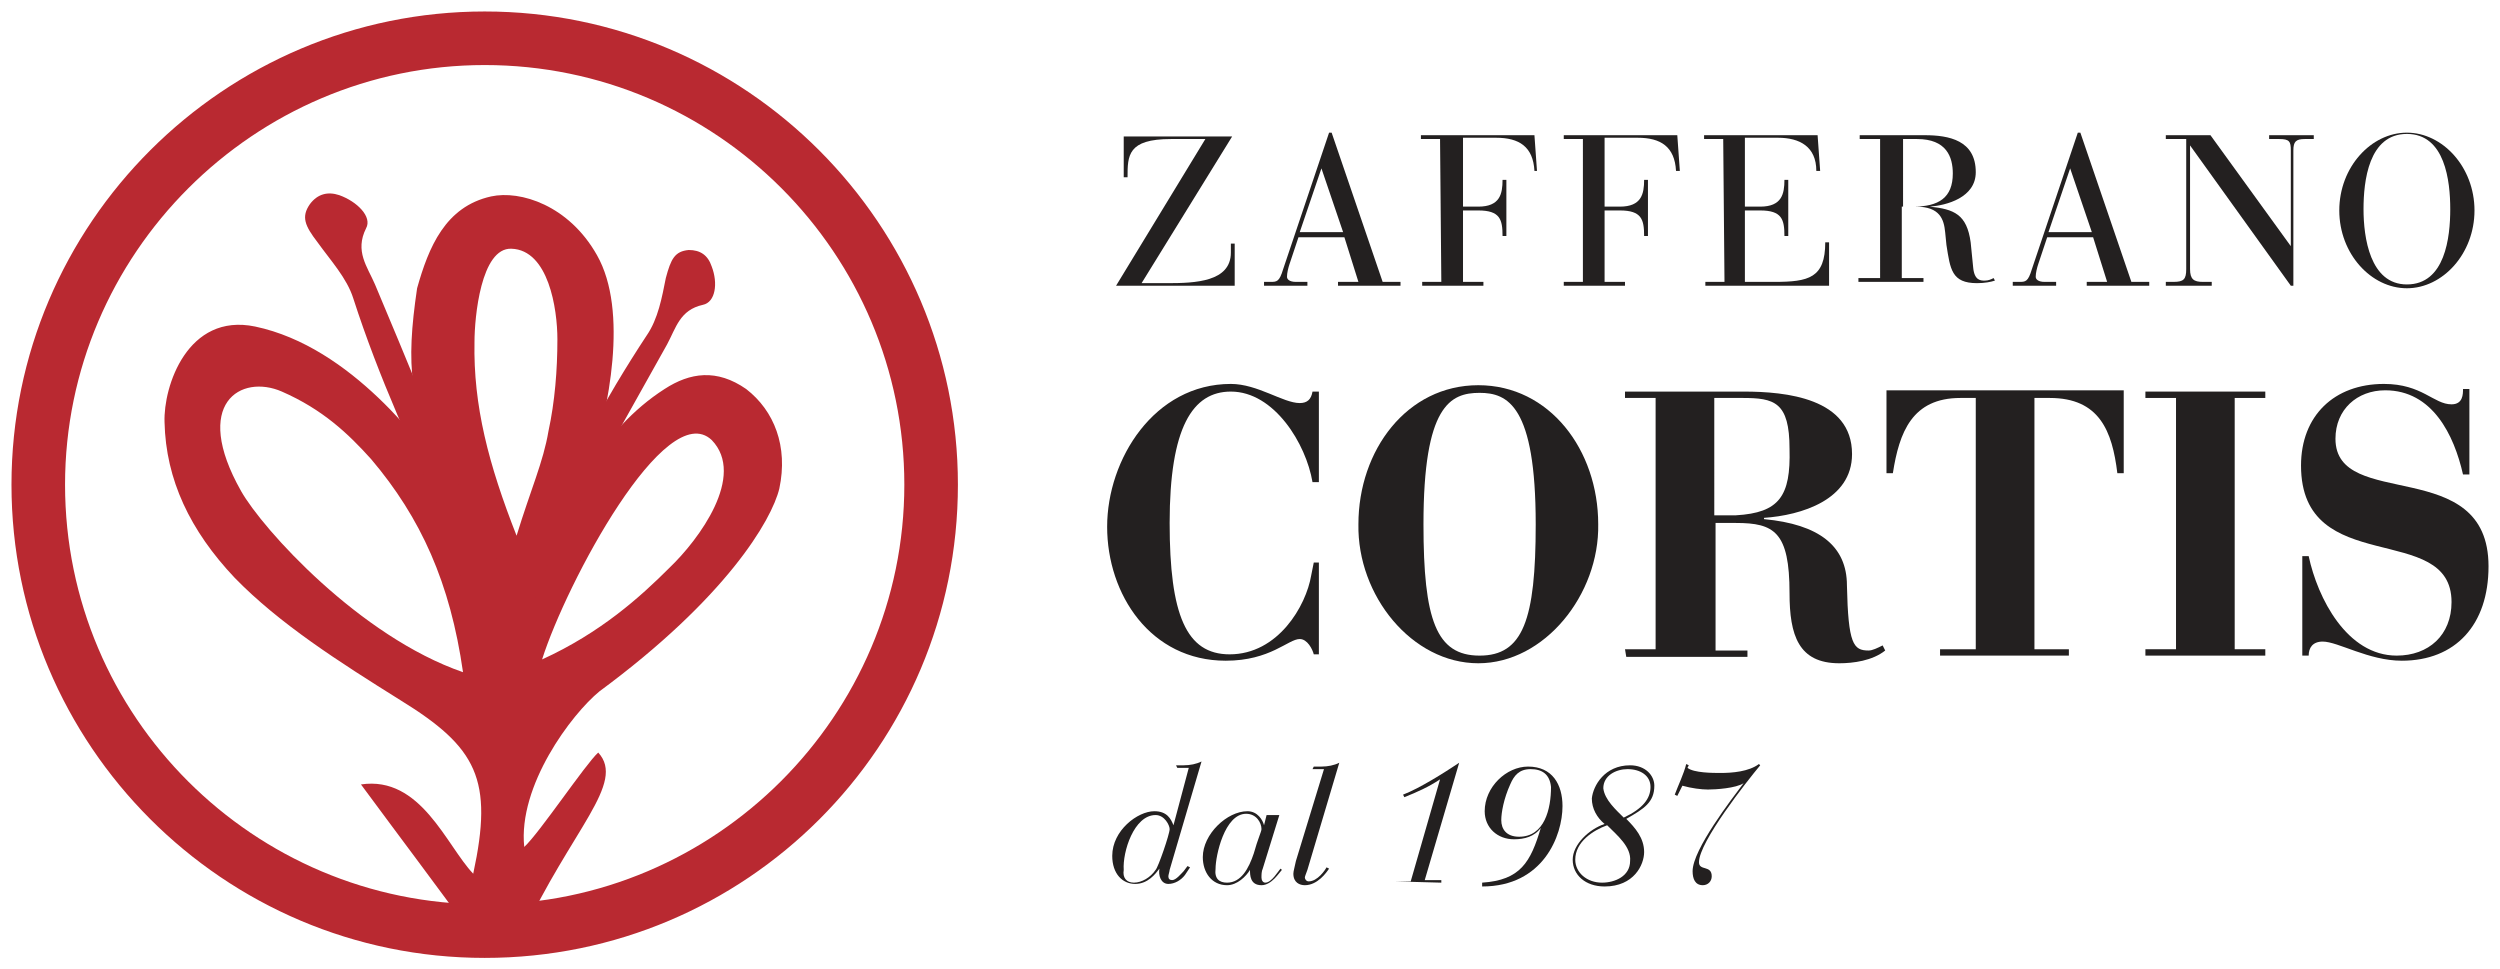 <?xml version="1.0" encoding="utf-8"?>
<!-- Generator: Adobe Illustrator 24.3.0, SVG Export Plug-In . SVG Version: 6.00 Build 0)  -->
<svg version="1.1" id="Capa_1" xmlns="http://www.w3.org/2000/svg" xmlns:xlink="http://www.w3.org/1999/xlink" x="0px" y="0px"
	 viewBox="0 0 196 76" style="enable-background:new 0 0 196 76;" xml:space="preserve">
<style type="text/css">
	.st0{fill:#232020;}
	.st1{fill-rule:evenodd;clip-rule:evenodd;fill:#B92931;}
	.st2{fill:#B92931;}
</style>
<g>
	<g>
		<g>
			<path class="st0" d="M94.5,10.9h-2.7c-3.4,0-3.4,1.3-3.4,3h-0.3v-3.2h8.5l-7.1,11.5h2c2.2,0,5-0.1,5-2.4v-0.7h0.3v3.3h-9.3
				L94.5,10.9z"/>
			<path class="st0" d="M105.4,18.6h-3.6l-0.7,2.1c-0.1,0.3-0.2,0.7-0.2,1c0,0.2,0.2,0.4,0.7,0.4h0.9v0.3h-3.4v-0.3h0.5
				c0.5,0,0.7,0,1-1l3.6-10.7h0.2l4,11.7h1.4v0.3h-4.9v-0.3h1.6L105.4,18.6z M103.6,13.2L103.6,13.2l-1.7,5h3.4L103.6,13.2z"/>
			<path class="st0" d="M112.9,10.9h-1.5v-0.3h8.9l0.2,2.8h-0.2c-0.1-1.9-1.2-2.6-3-2.6h-2.6v5.4h1.2c1.7,0,1.9-1,1.9-2.1h0.3v4.4
				h-0.3c0-1.3-0.2-2-1.9-2h-1.2v5.6h1.6v0.3h-4.8v-0.3h1.5L112.9,10.9L112.9,10.9z"/>
			<path class="st0" d="M124.1,10.9h-1.5v-0.3h8.9l0.2,2.8h-0.3c-0.1-1.9-1.2-2.6-3-2.6h-2.6v5.4h1.2c1.7,0,1.9-1,1.9-2.1h0.3v4.4
				h-0.3c0-1.3-0.2-2-1.9-2h-1.2v5.6h1.6v0.3h-4.8v-0.3h1.5L124.1,10.9L124.1,10.9z"/>
			<path class="st0" d="M135.1,10.9h-1.5v-0.3h8.9l0.2,2.8h-0.3c0-1.9-1.3-2.6-3-2.6h-2.6v5.4h1.2c1.7,0,1.9-1,1.9-2.1h0.3v4.4h-0.3
				c0-1.3-0.2-2-1.9-2h-1.2v5.6h2.3c2.7,0,4-0.3,4-3.1h0.3v3.4h-9.7v-0.3h1.5L135.1,10.9L135.1,10.9z"/>
			<path class="st0" d="M147.5,10.9h-1.7v-0.3h5.1c1.9,0,4,0.4,4,2.9c0,2-2.3,2.6-3.6,2.7l0,0c1.9,0.2,2.9,0.6,3.2,2.8l0.2,2
				c0.1,1,0.6,1,0.9,1c0.3,0,0.5-0.1,0.7-0.2l0.1,0.2c-0.3,0.1-0.8,0.2-1.4,0.2c-2,0-2.1-1.1-2.4-3l-0.1-1c-0.1-1-0.4-2-2.3-2h-1.1
				v5.6h1.7v0.3h-5.1v-0.3h1.7V10.9H147.5z M149.2,16.2h0.8c2,0,3.1-0.7,3.1-2.6c0-1.3-0.5-2.7-2.8-2.7h-1.1V16.2z"/>
			<path class="st0" d="M164.1,18.6h-3.6l-0.7,2.1c-0.1,0.3-0.2,0.7-0.2,1c0,0.2,0.2,0.4,0.7,0.4h0.9v0.3h-3.4v-0.3h0.5
				c0.5,0,0.7,0,1-1l3.6-10.7h0.2l4,11.7h1.4v0.3h-4.9v-0.3h1.6L164.1,18.6z M162.3,13.2L162.3,13.2l-1.7,5h3.4L162.3,13.2z"/>
			<path class="st0" d="M171.7,11.4L171.7,11.4v9.7c0,0.8,0.3,1,1,1h0.7v0.3h-3.6v-0.3h0.6c0.8,0,1-0.2,1-1V10.9h-1.6v-0.3h3.5
				l6.3,8.7l0,0v-7.5c0-0.7-0.1-0.9-0.9-0.9h-0.8v-0.3h3.5v0.3h-0.7c-0.7,0-0.9,0.2-0.9,0.9v10.6h-0.2L171.7,11.4z"/>
			<path class="st0" d="M188.7,10.4c2.8,0,5.3,2.7,5.3,6.1s-2.5,6.1-5.3,6.1s-5.3-2.7-5.3-6.1S185.9,10.4,188.7,10.4z M188.7,22.3
				c3,0,3.4-3.7,3.4-5.9s-0.4-5.9-3.4-5.9s-3.4,3.7-3.4,5.9S185.8,22.3,188.7,22.3z"/>
		</g>
	</g>
	<g>
		<path class="st0" d="M103.4,37.8h-0.5c-0.5-3-3-7.1-6.4-7.1c-3,0-4.8,2.8-4.8,10.3c0,7.2,1.3,10.3,4.7,10.3c3.8,0,6-3.8,6.4-6.2
			l0.2-1h0.4v7.2H103c-0.1-0.4-0.5-1.2-1.1-1.2c-0.9,0-2.3,1.7-5.8,1.7c-5.9,0-9.3-5.2-9.3-10.5s3.7-11.2,9.7-11.2
			c2.1,0,4.1,1.5,5.4,1.5c0.6,0,0.9-0.3,1-0.9h0.5L103.4,37.8L103.4,37.8z"/>
		<path class="st0" d="M115.9,30.2c5.6,0,9.4,5.1,9.4,10.9c0.1,5.5-4.2,10.9-9.4,10.9s-9.5-5.3-9.4-10.9
			C106.5,35.3,110.3,30.2,115.9,30.2z M120.4,41.1c0-9.3-2.2-10.3-4.4-10.3c-2.3,0-4.4,1-4.4,10.3c0,7.5,1,10.3,4.4,10.3
			S120.4,48.6,120.4,41.1z"/>
		<path class="st0" d="M127.4,50.9h2.4V31.2h-2.4v-0.5h9.3c3.3,0,8.5,0.5,8.5,4.9c0,3.6-4,4.8-6.9,5v0.1c4.3,0.4,6.5,2.1,6.5,5.2
			c0.1,4.6,0.5,5.1,1.7,5.1c0.3,0,0.7-0.2,1.1-0.4l0.2,0.4c-1,0.8-2.5,1-3.6,1c-3.2,0-3.9-2.2-3.9-5.5c0-4.8-1.2-5.5-4.2-5.5h-1.6
			v10h2.5v0.5h-9.5L127.4,50.9L127.4,50.9z M134.4,40.4h1.7c3.4-0.2,4.3-1.5,4.2-5.2c0-3.7-1.2-4-3.7-4h-2.2V40.4z"/>
		<path class="st0" d="M152.2,50.9h2.7V31.2h-1.2c-3.8,0-4.8,2.7-5.3,5.9h-0.5v-6.5h18.6v6.5H166c-0.4-3.3-1.4-5.9-5.3-5.9h-1.2
			v19.7h2.7v0.5h-10.1v-0.5H152.2z"/>
		<path class="st0" d="M168.2,50.9h2.4V31.2h-2.4v-0.5h9.4v0.5h-2.4v19.7h2.4v0.5h-9.4V50.9z"/>
		<path class="st0" d="M180.5,43.6h0.5c0.7,3.3,3,7.8,6.9,7.8c2.5,0,4.3-1.6,4.3-4.2c0-6.4-11.8-1.8-11.8-10.7
			c0-3.9,2.6-6.4,6.5-6.4c3,0,3.9,1.6,5.3,1.6c0.9,0,0.9-0.8,0.9-1.2h0.5v6.7h-0.5c-0.7-3.1-2.4-6.6-6.1-6.6c-2.2,0-3.9,1.5-3.9,3.8
			c0,5.7,12,1.2,12,10c0,4.6-2.6,7.4-6.8,7.4c-2.6,0-5-1.5-6.2-1.5c-0.8,0-1.1,0.5-1.1,1.1h-0.5L180.5,43.6L180.5,43.6z"/>
	</g>
	<g>
		<g>
			<g>
				<g>
					<g>
						<g>
							<path class="st1" d="M37.1,73.4c-2.9-4-5.7-7.7-8.8-11.9c4.7-0.7,6.7,4.8,8.8,7c1.6-7.4,0.3-9.9-5.7-13.6
								c-4.8-3-9.5-6-13-9.6c-3.5-3.7-5.4-7.7-5.5-12.2c-0.1-2.8,1.8-8.6,7.1-7.5c7.6,1.6,13.2,9.4,14.8,11.6
								c-2.7-5.5-3-8.5-2.1-14.6c0.9-3.2,2.2-6.4,5.8-7.2c2.3-0.5,6.1,0.7,8.3,4.6c2.5,4.4,0.9,12.1-0.5,16.5c1.4-2.2,3.3-4.4,5.8-6
								c2-1.3,4.1-1.6,6.4,0c2.2,1.7,3.3,4.5,2.6,7.8c-0.6,2.5-4.2,8.6-14.1,15.9c-2.2,1.8-6.4,7.4-5.9,12.2
								c1.2-1.1,4.8-6.5,5.8-7.4c2.2,2.4-2.1,6-6,14.4H37.1z M36.3,52.7c-1-7-3.3-12.1-7.2-16.7c-1.8-2-3.8-3.9-7-5.3
								c-3.2-1.4-7.1,0.9-3.2,7.8C20.6,41.5,28.2,49.9,36.3,52.7z M40.5,42c1.1-3.6,2.1-5.8,2.5-8.2c0.5-2.3,0.7-4.8,0.7-7.2
								s-0.7-7-3.6-7.1c-2.4-0.1-2.9,5.4-2.9,7.3C37.1,31.8,38.3,36.4,40.5,42z M55.8,34.5c-3.6-3.4-11.4,11.2-13.3,17.2
								c4.6-2.1,7.7-4.9,10-7.2C54.8,42.3,58.5,37.3,55.8,34.5z"/>
						</g>
					</g>
					<g>
						<path class="st1" d="M35.5,48c0.9-2.3,0.7-4.4-0.3-6.6c-2.8-5.9-5.5-11.8-7.5-18c-0.5-1.6-1.8-3-2.8-4.4c-1-1.3-1.3-2-0.6-3
							c0.6-0.8,1.4-1,2.3-0.7c1.4,0.5,2.6,1.7,2.1,2.6c-0.9,1.8,0.1,3,0.7,4.4c2.5,5.9,4.9,11.9,7.4,17.8c0.9,2,2.2,3.8,3.3,5.6"/>
					</g>
					<g>
						<path class="st1" d="M37.4,46c2.1-0.7,3.6-2,4.6-4c2.6-5.4,5.4-10.7,8.7-15.7c0.9-1.3,1.2-3,1.5-4.5c0.4-1.5,0.7-2.1,1.8-2.2
							c0.9,0,1.5,0.4,1.8,1.3c0.5,1.3,0.3,2.8-0.7,3c-1.8,0.4-2.1,1.8-2.8,3.1c-2.9,5.2-5.8,10.3-8.6,15.5c-0.9,1.8-1.5,3.7-2.2,5.6
							"/>
					</g>
				</g>
			</g>
			<g>
				<g>
					<path class="st2" d="M38,75.1C17.5,75.1,0.9,58.4,0.9,38C0.9,17.5,17.6,0.9,38,0.9c20.5,0,37.1,16.7,37.1,37.1
						C75.1,58.5,58.5,75.1,38,75.1z M38,5.1C19.9,5.1,5.1,19.9,5.1,38c0,18.2,14.8,32.9,32.9,32.9S70.9,56.1,70.9,38
						C70.9,19.9,56.2,5.1,38,5.1z"/>
				</g>
			</g>
		</g>
	</g>
	<g>
		<g>
			<path class="st0" d="M92.2,60h0.6c0.5,0,1-0.1,1.4-0.3l-2.5,8.5c0,0.1-0.1,0.4-0.1,0.5c0,0.2,0.1,0.3,0.3,0.3
				c0.3,0,0.7-0.5,0.9-0.7l0.3-0.4l0.2,0.1l-0.4,0.6c-0.3,0.4-0.8,0.7-1.3,0.7c-0.6,0-0.8-0.7-0.7-1.2l0,0c-0.3,0.4-0.9,1.2-1.9,1.2
				s-1.8-0.8-1.8-2.2c0-2,2-3.5,3.3-3.5c1,0,1.3,0.6,1.5,1.1l0,0l1.2-4.5h-0.9L92.2,60z M88.9,69.2c0.6,0,1.3-0.4,1.7-1
				c0.2-0.2,1.1-2.8,1.1-3.2c0-0.3-0.4-1.1-1.1-1.1c-1.7,0-2.6,2.9-2.5,4.3C88,68.8,88.3,69.2,88.9,69.2z"/>
			<path class="st0" d="M99,68.1c-0.1,0.2-0.1,0.5-0.1,0.7s0.1,0.4,0.3,0.4c0.5,0,1-0.9,1.2-1.1l0.1,0.1c-0.2,0.2-0.8,1.2-1.6,1.2
				c-0.9,0-0.9-0.8-0.9-1.2l0,0c-0.3,0.5-1,1.2-1.8,1.2c-1.2,0-1.9-1-1.9-2.2c0-1.8,1.9-3.6,3.5-3.6c0.8,0,1.2,0.7,1.3,1.1l0,0
				l0.2-0.8h1L99,68.1z M96.2,69.2c1.1,0,1.7-1.1,2.1-2.3c0.3-1.1,0.6-1.7,0.6-1.9c0-0.5-0.4-1.2-1.2-1.2c-1.7,0-2.4,3.3-2.4,4.3
				C95.2,68.9,95.6,69.2,96.2,69.2z"/>
			<path class="st0" d="M103.8,60.3h-0.9l0.1-0.2h0.6c0.5,0,1-0.1,1.4-0.3l-2.5,8.4c-0.1,0.3-0.2,0.5-0.2,0.6s0.1,0.3,0.3,0.3
				c0.7,0,1.3-0.9,1.4-1.1l0.2,0.1c-0.2,0.3-0.9,1.3-1.9,1.3c-0.4,0-0.9-0.2-0.9-0.9c0-0.2,0.1-0.5,0.2-1L103.8,60.3z"/>
			<path class="st0" d="M109.3,69.1h1.3l2.3-8c-0.9,0.6-1.8,1-2.8,1.4l-0.1-0.2c1.3-0.5,3.2-1.7,4.4-2.5l-2.7,9.2h1.3v0.2
				L109.3,69.1L109.3,69.1z"/>
			<path class="st0" d="M116.2,69.2c3-0.2,3.8-1.6,4.6-4.3l0,0c-0.5,0.7-1.3,0.9-2.1,0.9c-1.3,0-2.3-0.9-2.3-2.2
				c0-1.9,1.7-3.5,3.4-3.5c1.9,0,2.7,1.4,2.7,3.1c0,2.3-1.5,6.3-6.3,6.3L116.2,69.2z M120,60.3c-0.9,0-1.3,0.5-1.6,1.2
				c-0.5,1.1-0.7,2.2-0.7,2.8c0,0.7,0.4,1.3,1.4,1.3c2,0,2.5-2.2,2.5-3.9C121.5,60.7,120.9,60.3,120,60.3z"/>
			<path class="st0" d="M127.8,60c1.2,0,1.9,0.8,1.9,1.6c0,1.3-0.8,1.8-2.2,2.6c0.7,0.7,1.4,1.5,1.4,2.6c0,1-0.8,2.7-3.1,2.7
				c-1.5,0-2.5-0.9-2.5-2.1s1.3-2.4,2.5-2.8c-0.6-0.5-1-1.2-1-2C124.9,61.6,125.8,60,127.8,60z M126,64.7c-1.1,0.4-2.5,1.3-2.5,2.7
				c0,1,0.9,1.8,2.1,1.8c1,0,2.2-0.5,2.2-1.7C127.9,66.4,126.8,65.5,126,64.7z M127.3,64.1c1.5-0.7,2.1-1.5,2.1-2.4
				s-0.8-1.4-1.8-1.4c-0.9,0-1.9,0.5-1.9,1.5C125.8,62.7,126.7,63.5,127.3,64.1z"/>
			<path class="st0" d="M131.3,62.3c0.3-0.8,0.7-1.6,0.9-2.4l0.2,0.1l-0.1,0.2c0.5,0.4,2,0.4,2.6,0.4c0.9,0,2.2-0.1,3-0.7L138,60
				c-1,1.2-4.8,6-4.8,7.6c0,0.7,1,0.2,1,1.1c0,0.4-0.3,0.7-0.7,0.7c-0.6,0-0.8-0.5-0.8-1.1c0-1.7,3.1-5.7,4-6.9l0,0
				c-0.6,0.4-2.2,0.5-2.8,0.5c-0.5,0-1.3-0.1-2-0.3l-0.4,0.8L131.3,62.3z"/>
		</g>
	</g>
</g>
</svg>

